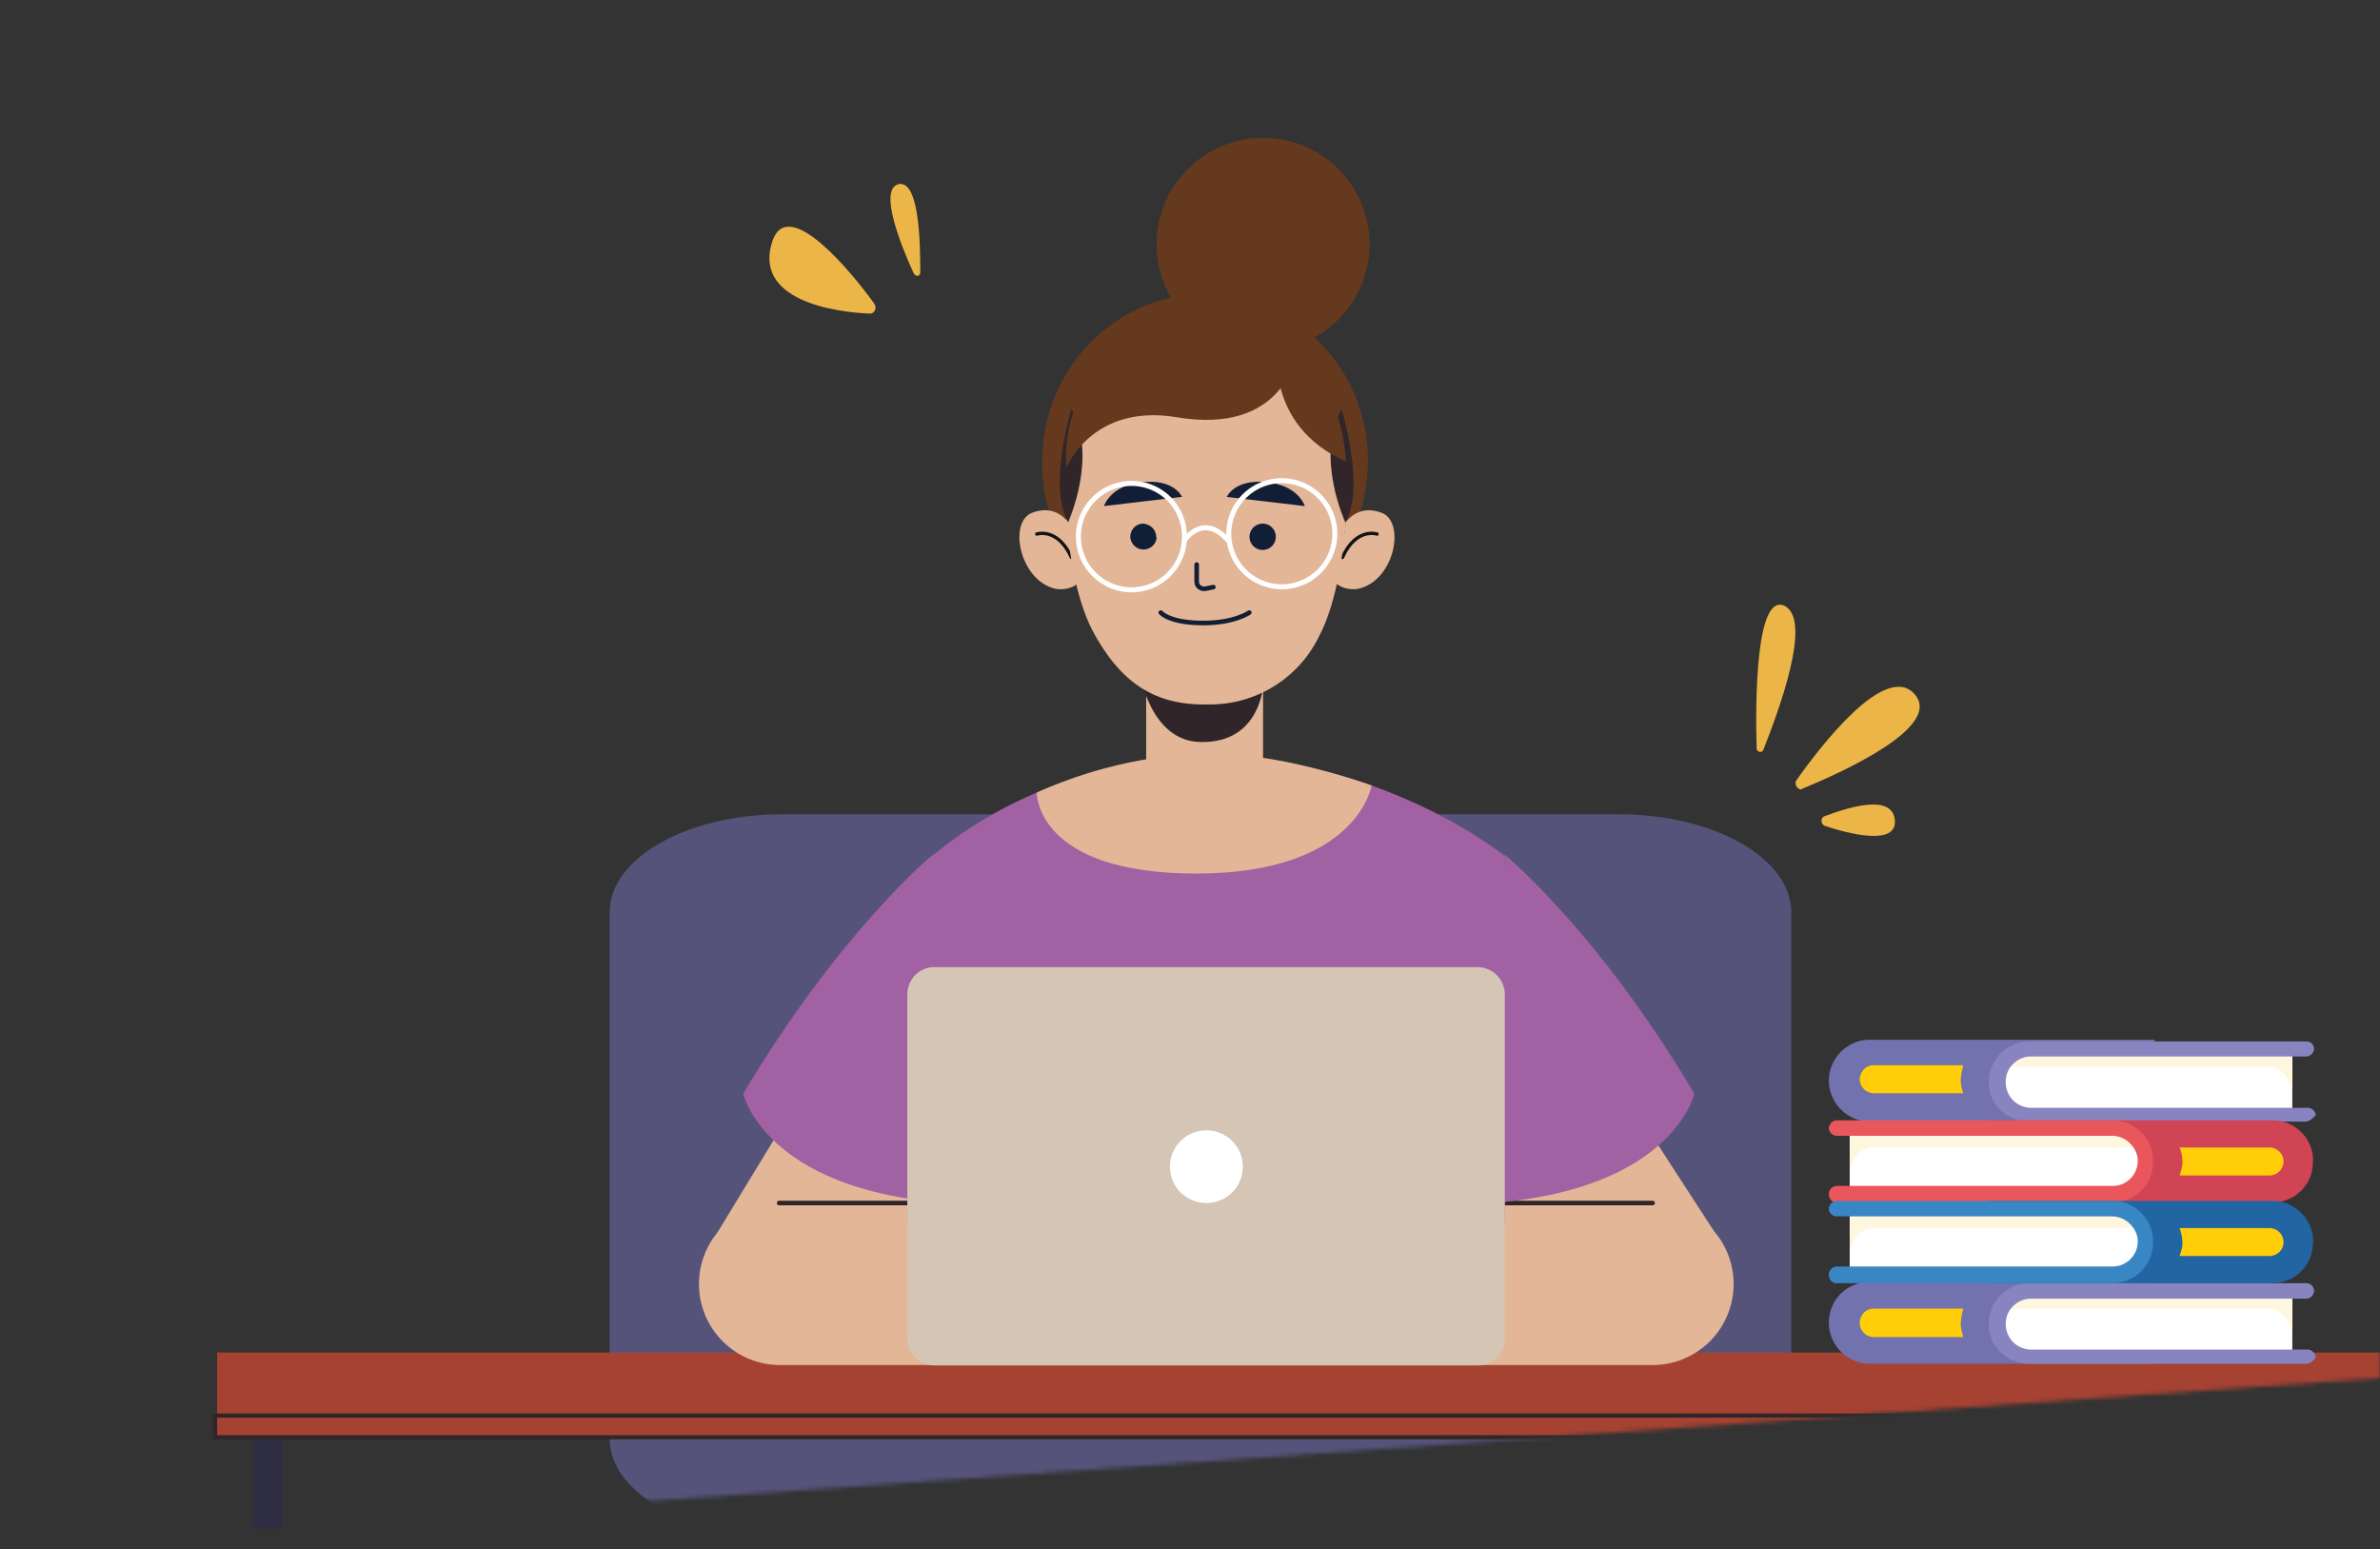 <svg xmlns="http://www.w3.org/2000/svg" width="570" height="371" fill="none"><rect width="100%" height="100%" fill="#333333" stroke="none"/><mask id="a" width="570" height="371" x="0" y="0" maskUnits="userSpaceOnUse" style="mask-type:alpha"><path fill="#C4C4C4" d="M0 0h570v330L0 370.5V0Z"/></mask><g mask="url(#a)"><path fill="#55537A" d="M307.5 358.7H272V408h35.6v-49.4Z"/><path fill="#55537A" d="M387.6 368H187.4c-22.9 0-41.4-10.5-41.4-23.5v-126c0-13 18.5-23.5 41.4-23.5h200.2c22.9 0 41.4 10.5 41.4 23.5v126.3c-.4 13-18.5 23.2-41.4 23.2Z"/><path fill="#2E2D44" d="M67.6 343.4h-7v70h7v-70Z"/><path fill="#A54232" d="M601 323.9H52v20.3h549V324Z"/><path stroke="#302629" d="M51.5 344.2V339h549v5.2h-549Z"/><path fill="#7272AF" d="M516 268.6h-68.2a9.9 9.9 0 0 1-9.8-9.8c0-5.2 4.3-9.8 9.8-9.8H516v19.7Z"/><path fill="#FFCE08" d="M469.6 258.8c0 1 .3 2.2.6 3h-21.5a3.4 3.4 0 0 1-3.3-3.3c0-1.8 1.5-3.4 3.3-3.4h21.5c-.3 1.3-.6 2.5-.6 3.7Z"/><path fill="#fff" d="M549 251.1v15.7h-63.2a8 8 0 0 1-8-8c0-1.2.4-2.4 1-3.4.3-.9 1-1.5 1.5-2.1a7.4 7.4 0 0 1 5.5-2.2H549Z"/><path fill="#FFF6DF" d="M549 251.1v9.6l-1.2-2.5a5.7 5.7 0 0 0-4.6-2.8h-64.4c.3-.9 1-1.5 1.5-2.1a7.4 7.4 0 0 1 5.5-2.2H549Z"/><path fill="#8884BF" d="M552.1 268.6h-66c-5.2 0-9.8-4-9.8-9.2a9.8 9.8 0 0 1 9.9-10h66.2c1 0 1.8.8 1.8 1.7 0 1-.9 1.9-1.8 1.9h-66c-3 0-5.8 2.4-6 5.5a6.1 6.1 0 0 0 6 6.8h66.3c1 0 1.9.9 1.9 1.8-.7.6-1.3 1.5-2.5 1.5Z"/><path fill="#7272AF" d="M516 326.6h-68.2a9.9 9.9 0 0 1-9.8-9.8c0-5.5 4.3-9.8 9.8-9.8H516V326.6Z"/><path fill="#FFCE08" d="M469.6 317c0 1 .3 2.2.6 3.2h-21.5a3.4 3.4 0 0 1-3.3-3.4c0-1.9 1.5-3.4 3.3-3.4h21.5c-.3 1.2-.6 2.5-.6 3.7Z"/><path fill="#fff" d="M549 309.1v15.7h-63.2a8 8 0 0 1-8-8c0-1.2.4-2.5 1-3.4.3-1 1-1.5 1.5-2.1a7.4 7.4 0 0 1 5.5-2.2H549Z"/><path fill="#FFF6DF" d="M549 309.1v9.5l-1.2-2.4a5.7 5.7 0 0 0-4.6-2.8h-64.4c.3-1 1-1.5 1.5-2.1a7.4 7.4 0 0 1 5.5-2.2H549Z"/><path fill="#8884BF" d="M552.1 326.6h-66c-5.2 0-9.8-4-9.8-9.2a9.8 9.8 0 0 1 9.9-10.1h66.2c1 0 1.8.9 1.8 1.8 0 1-.9 1.9-1.8 1.9h-66c-3 0-5.8 2.4-6 5.5a6.1 6.1 0 0 0 6 6.7h66.3c1 0 1.9 1 1.9 1.9-.7.9-1.3 1.5-2.5 1.5Z"/><path fill="#D04455" d="M476.3 288h67.8c5 0 9.5-3.7 9.8-9 .7-5.8-4-10.7-9.5-10.7h-68V288Z"/><path fill="#FFCE08" d="M522.7 278.4c0 1-.4 2.2-.7 3.1h21.5c1.9 0 3.4-1.5 3.4-3.4 0-1.8-1.5-3.3-3.4-3.3H522c.4.9.7 2.1.7 3.6Z"/><path fill="#fff" d="M443 270.5V286h62.8a8 8 0 0 0 7.4-11.3c-.4-1-1-1.6-1.6-2.2a7.4 7.4 0 0 0-5.5-2.1h-63.2Z"/><path fill="#FFF6DF" d="M443 270.5v9.5l1.1-2.5c1-1.5 2.8-2.7 4.6-2.7h64.4c-.3-1-.9-1.6-1.5-2.2a7.4 7.4 0 0 0-5.5-2.1h-63.2Z"/><path fill="#E9575D" d="M439.8 288h66c4.9 0 9.5-3.7 9.8-9 .6-5.8-4-10.7-9.5-10.7h-66.3a2 2 0 0 0-1.8 1.9c0 .9 1 1.8 1.8 1.8h66c3 0 5.5 2.2 6.1 5a6 6 0 0 1-5.8 7h-66.3a2 2 0 0 0-1.8 1.8c0 1.5 1 2.2 1.8 2.2Z"/><path fill="#2166A3" d="M476.3 307.3h67.8c5 0 9.5-3.7 9.8-9 .7-5.7-4-10.7-9.5-10.7h-68v19.7Z"/><path fill="#FFCE08" d="M522.7 297.8c0 .9-.4 2.1-.7 3h21.5c1.9 0 3.4-1.5 3.4-3.3 0-1.9-1.5-3.4-3.4-3.4H522c.4 1 .7 2.4.7 3.7Z"/><path fill="#fff" d="M443 289.8v15.6h62.8a8 8 0 0 0 7.4-11.3c-.4-1-1-1.5-1.6-2.2a7.4 7.4 0 0 0-5.5-2.1h-63.2Z"/><path fill="#FFF6DF" d="M443 289.8v9.5l1.1-2.5c1-1.5 2.8-2.7 4.6-2.7h64.4c-.3-1-.9-1.5-1.5-2.2a7.4 7.4 0 0 0-5.5-2.1h-63.2Z"/><path fill="#3986C5" d="M439.8 307.3h66c4.9 0 9.5-3.7 9.8-9 .6-5.7-4-10.7-9.5-10.7h-66.3a2 2 0 0 0-1.8 1.9c0 1 1 1.8 1.8 1.8h66c3 0 5.5 2.2 6.1 5a6 6 0 0 1-5.8 7h-66.3a2 2 0 0 0-1.8 1.8c0 1.6 1 2.2 1.8 2.2Z"/><path fill="#E2B697" d="M227.5 288.1h-40.7a19.3 19.3 0 0 0 0 38.8h48l-7.3-38.8Z"/><path fill="#E2B697" d="m171.8 295.2 25.3-41.6 37.6 5.2-5.6 48.9-57.3-12.5Z"/><path stroke="#302629" stroke-linecap="round" stroke-linejoin="round" stroke-miterlimit="10" stroke-width="1.1" d="M217.4 288.1h-30.8"/><path fill="#E2B697" d="M355.1 288.1h40.7a19.4 19.4 0 0 1 0 38.8H348l7.2-38.8Z"/><path fill="#E2B697" d="m410.4 294.7-31.9-49.2-30.6 13.3 5.6 48.9 57-13Z"/><path stroke="#302629" stroke-linecap="round" stroke-linejoin="round" stroke-miterlimit="10" stroke-width="1.1" d="M357.4 288.1h38.4"/><path fill="#A161A3" d="M287.8 180.8s-40.6 0-70.4 29.5V293s143 2.2 143 0v-88s-29.3-24-72.6-24Z"/><path fill="#A161A3" d="M223.4 204.7s-22 18-45.4 57.2c0 0 5 22.8 48.4 26.2l-3-83.4ZM360.4 204.7s22.1 18 45.4 57.2c0 0-5 22.8-48.4 26.2l3-83.4Z"/><path fill="#D4C5B5" d="M353.9 327h-130a6.5 6.5 0 0 1-6.6-6.5v-82.3c0-3.6 2.8-6.6 6.5-6.6h130c3.6 0 6.6 2.9 6.6 6.6v82.3c0 3.7-3 6.5-6.5 6.5Z"/><path fill="#fff" d="M289 288.1a8.7 8.7 0 1 0-.1-17.4 8.7 8.7 0 0 0 0 17.4Z"/><path fill="#E2B697" d="M302.5 163.4h-28v31.5h28v-31.5Z"/><path fill="#302629" d="M273.1 161.7s2.5 15.7 14.3 16c15.4.4 15.3-15.3 15.3-15.3s-2 4.7-14 4.7c-13.5 0-15.6-5.4-15.6-5.4Z"/><path fill="#64391E" d="M288.6 150.7c21.6 0 39-18 39-40.2a39.6 39.6 0 0 0-39-40.1c-21.5 0-39 18-39 40.1a39.6 39.6 0 0 0 39 40.2Z"/><path fill="#E2B697" d="M322.3 125.1s2.9-4.5 8.6-2.3c5.8 2.2 3.1 16.3-5.6 18.2 0 0-3.1.7-5.6-1.5.1.1 2.3-10.4 2.6-14.4Z"/><path stroke="#131313" stroke-linecap="round" stroke-linejoin="round" stroke-miterlimit="10" stroke-width=".8" d="M329.8 127.9s-5-1.7-8.3 5.6"/><path fill="#E2B697" d="M255.8 125.1s-2.8-4.5-8.6-2.3-3 16.3 5.6 18.2c0 0 3.2.7 5.6-1.5a114 114 0 0 1-2.6-14.4Z"/><path stroke="#131313" stroke-linecap="round" stroke-linejoin="round" stroke-miterlimit="10" stroke-width=".8" d="M248.3 127.9s5-1.7 8.3 5.6"/><path fill="#E2B697" d="M322.8 113c0 9-1 28-6.8 39.2a29 29 0 0 1-26.4 16.5c-11.8.3-20.7-4-28-17.8-7-13.6-6.7-37.8-6.7-37.8s0-32.3 33.5-32.3c35.5.1 34.4 32.2 34.4 32.2Z"/><path fill="#302629" d="M255.8 125.1s7.2-15.7.8-27.1c0 .1-5.7 18.4-.8 27.1ZM322.2 125.1s-7.3-15.7-.9-27.1c0 .1 5.8 18.4.9 27.1Z"/><path fill="#64391E" d="M306 82.7s-3.3 19.1 16.3 27.8c.1 0-.7-22.4-16.4-27.8Z"/><path fill="#64391E" d="M310.4 85.1s-3 19.2-28.7 14.8c-20.2-3.3-26.3 12.1-26.3 12.1s-3.5-28.6 28.9-34.5c0 0 16.6 0 26.1 7.6Z"/><path fill="#121E35" d="M277 128.6c0 1.6-1.4 3-3.2 3a3.2 3.2 0 0 1-3.1-3c0-1.7 1.3-3.2 3.1-3.2 1.8.2 3.1 1.5 3.1 3.2ZM302.4 131.7a3.1 3.1 0 1 0 0-6.3 3.1 3.1 0 0 0 0 6.3Z"/><path stroke="#121E35" stroke-linecap="round" stroke-linejoin="round" stroke-miterlimit="10" stroke-width="1.1" d="M286.6 135.2v4.1c0 1.1 1 1.8 2 1.7l2-.4"/><path fill="#121E35" d="m283 119-18.6 2.2s1.5-5 9.1-5.7c7.7-.9 9.6 3.5 9.6 3.5ZM293.8 119l18.7 2.2s-1.5-5-9.1-5.7c-7.7-.9-9.6 3.5-9.6 3.5Z"/><path stroke="#fff" stroke-miterlimit="10" stroke-width="1.2" d="M280 137.5c4.9-5 4.9-13 0-18a12.7 12.7 0 0 0-18 18c5 5 13 5 18 0ZM319.2 131.3a12.7 12.7 0 1 0-24.7-5.8 12.7 12.7 0 0 0 24.7 5.8Z"/><path stroke="#fff" stroke-miterlimit="10" stroke-width="1.2" d="M283.6 129.5s4.5-7 10.6 0"/><path stroke="#121E35" stroke-linecap="round" stroke-linejoin="round" stroke-miterlimit="10" stroke-width="1.1" d="M278 146.7s2 2.5 10.2 2.5c7.5 0 11-2.5 11-2.5"/><path fill="#E2B697" d="M287.8 180.8s-17.1-1-39.5 9c0 0-.4 19.4 38.2 19.4 38.7 0 42-21.1 42-21.1s-24.5-8.9-40.7-7.3Z"/><path fill="#64391E" d="M302.5 84a25.5 25.5 0 1 0 0-51 25.5 25.5 0 0 0 0 51Z"/><path fill="#ECB547" d="M422.3 179.6c-.4.9-1.7.4-1.6-.5-.3-10.5-.3-37.3 6.7-34 6.8 3.4-1.6 25.6-5.1 34.5ZM431.6 189c-1 .3-2-1.2-1.4-2.1 6-8.5 21.4-28.4 28.3-20.7 7 7.8-17.2 18.7-26.9 22.7ZM437.1 197.8c-1-.3-1.2-1.9-.2-2.3 5.3-2 16.2-5.6 16.9.8.7 6.4-11 3.4-16.7 1.5ZM220.4 65.2c0 1-1.1 1.2-1.6.2-2.9-6.3-8.5-20.1-3.6-21.3 5-1 5.2 14.2 5.2 21ZM209.3 72.6c.8 1 .3 2.5-1 2.5-7.9-.3-28.4-3-23.2-17.7 4-10.4 19 8 24.2 15.2Z"/></g></svg>